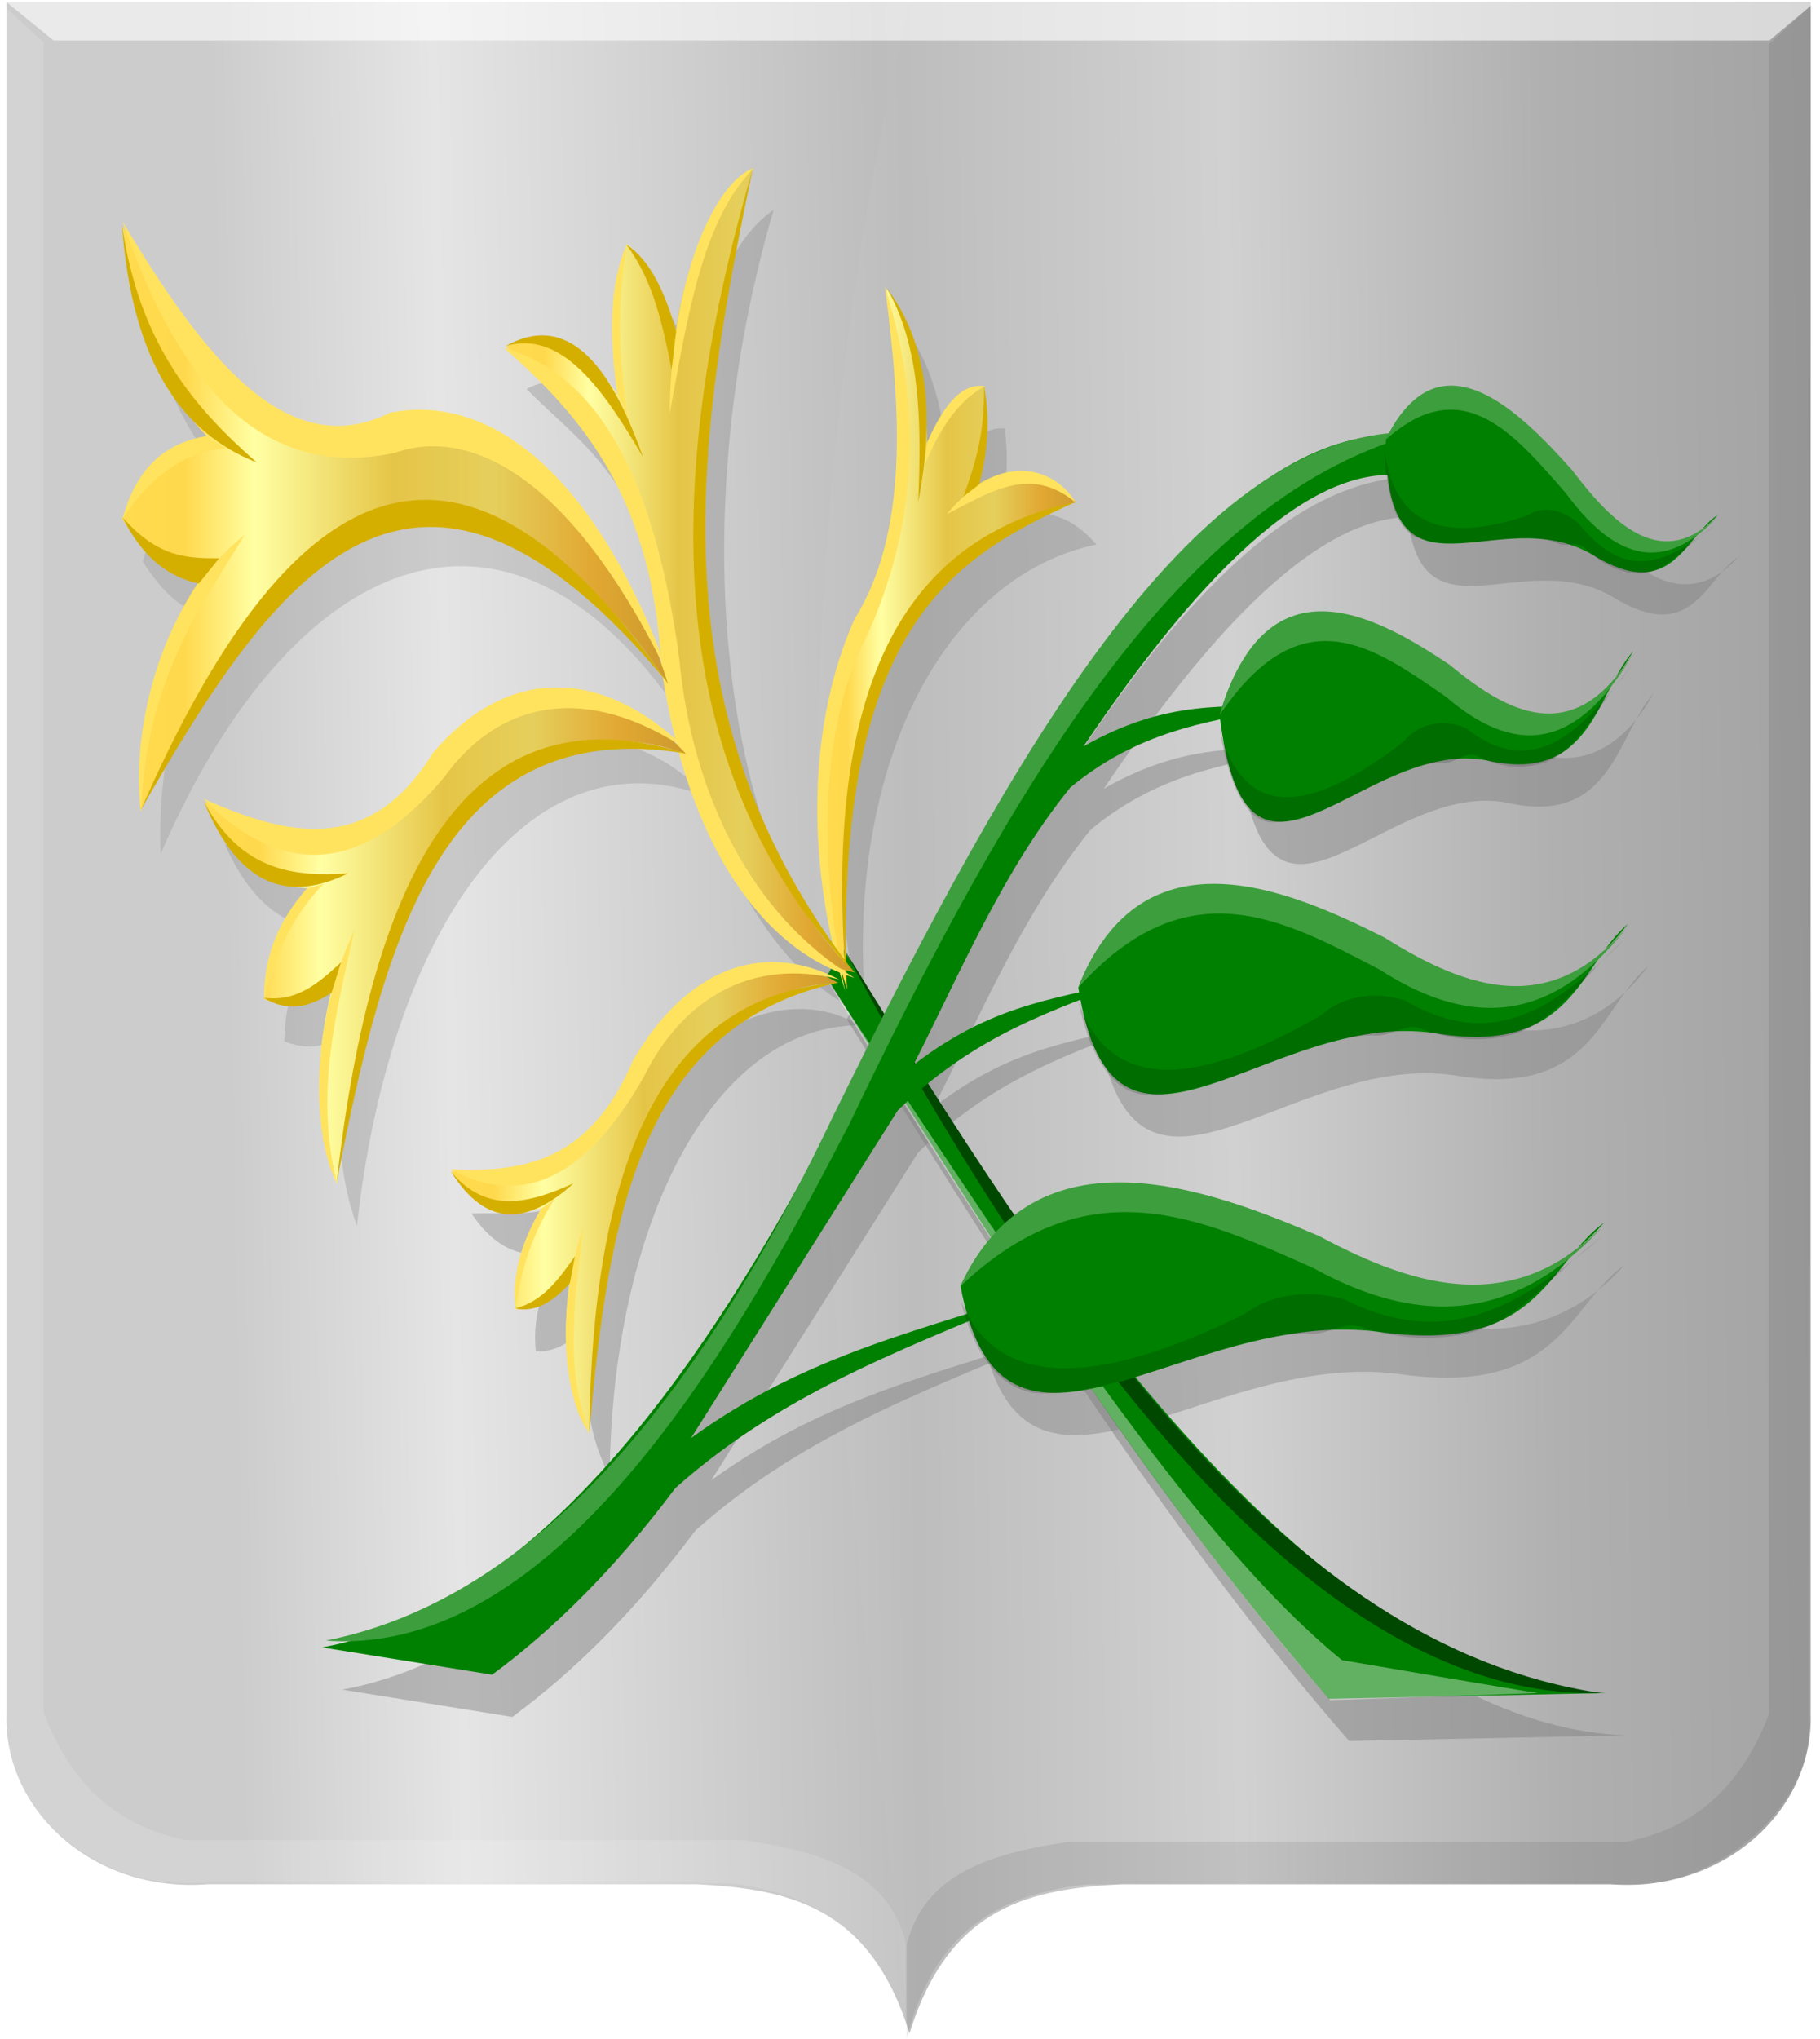 <?xml version="1.0" encoding="UTF-8" standalone="no"?>
<!-- Created with Inkscape (http://www.inkscape.org/) -->

<svg
   xmlns:dc="http://purl.org/dc/elements/1.1/"
   xmlns:cc="http://creativecommons.org/ns#"
   xmlns:rdf="http://www.w3.org/1999/02/22-rdf-syntax-ns#"
   xmlns:svg="http://www.w3.org/2000/svg"
   xmlns="http://www.w3.org/2000/svg"
   xmlns:xlink="http://www.w3.org/1999/xlink"
   xmlns:sodipodi="http://sodipodi.sourceforge.net/DTD/sodipodi-0.dtd"
   xmlns:inkscape="http://www.inkscape.org/namespaces/inkscape"
   width="610.562"
   height="683.844"
   id="svg84572"
   version="1.1"
   inkscape:version="0.48.4 r9939"
   sodipodi:docname="Nieuw document 23">
  <defs
     id="defs84574">
    <linearGradient
       inkscape:collect="always"
       xlink:href="#linearGradient8746-8-4-5-7-8"
       id="linearGradient83912-2"
       x1="1194.909"
       y1="422.595"
       x2="1231.971"
       y2="422.595"
       gradientUnits="userSpaceOnUse"
       gradientTransform="matrix(-3.598,0,0,4.021,4562.643,-1226.434)" />
    <linearGradient
       id="linearGradient8746-8-4-5-7-8">
      <stop
         id="stop8748-1-1-9-0-2"
         offset="0"
         style="stop-color:#cc992d;stop-opacity:1;" />
      <stop
         id="stop8750-0-0-1-7-0"
         offset="0.143"
         style="stop-color:#e1a832;stop-opacity:1;" />
      <stop
         style="stop-color:#e5cf5c;stop-opacity:1;"
         offset="0.321"
         id="stop8752-9-3-8-4-5" />
      <stop
         id="stop8754-2-7-1-1-5"
         offset="0.5"
         style="stop-color:#e5c547;stop-opacity:1;" />
      <stop
         style="stop-color:#ffffa3;stop-opacity:1;"
         offset="0.75"
         id="stop8756-4-3-7-2-2" />
      <stop
         id="stop8758-9-9-8-1-7"
         offset="0.875"
         style="stop-color:#ffd94d;stop-opacity:1;" />
      <stop
         style="stop-color:#ffdb4e;stop-opacity:1;"
         offset="1"
         id="stop8760-1-5-6-8-6" />
    </linearGradient>
    <linearGradient
       inkscape:collect="always"
       xlink:href="#linearGradient83898-8"
       id="linearGradient83904-7"
       x1="1194.909"
       y1="422.595"
       x2="1231.971"
       y2="422.595"
       gradientUnits="userSpaceOnUse"
       gradientTransform="matrix(-3.598,0,0,4.021,4562.643,-1226.434)" />
    <linearGradient
       inkscape:collect="always"
       id="linearGradient83898-8">
      <stop
         style="stop-color:#000000;stop-opacity:1;"
         offset="0"
         id="stop83900-7" />
      <stop
         style="stop-color:#000000;stop-opacity:0;"
         offset="1"
         id="stop83902-8" />
    </linearGradient>
    <linearGradient
       inkscape:collect="always"
       xlink:href="#linearGradient8746-8-4-5-7-8"
       id="linearGradient83880-1"
       x1="1171.897"
       y1="400.869"
       x2="1217.79"
       y2="400.869"
       gradientUnits="userSpaceOnUse"
       gradientTransform="matrix(-3.598,0,0,4.021,4428.837,-1226.434)" />
    <linearGradient
       id="linearGradient84387">
      <stop
         id="stop84389"
         offset="0"
         style="stop-color:#cc992d;stop-opacity:1;" />
      <stop
         id="stop84391"
         offset="0.143"
         style="stop-color:#e1a832;stop-opacity:1;" />
      <stop
         style="stop-color:#e5cf5c;stop-opacity:1;"
         offset="0.321"
         id="stop84393" />
      <stop
         id="stop84395"
         offset="0.5"
         style="stop-color:#e5c547;stop-opacity:1;" />
      <stop
         style="stop-color:#ffffa3;stop-opacity:1;"
         offset="0.75"
         id="stop84397" />
      <stop
         id="stop84399"
         offset="0.875"
         style="stop-color:#ffd94d;stop-opacity:1;" />
      <stop
         style="stop-color:#ffdb4e;stop-opacity:1;"
         offset="1"
         id="stop84401" />
    </linearGradient>
    <linearGradient
       inkscape:collect="always"
       xlink:href="#linearGradient8746-8-4-5-7-8"
       id="linearGradient83872-6"
       x1="1164.235"
       y1="365.773"
       x2="1216.102"
       y2="365.773"
       gradientUnits="userSpaceOnUse"
       gradientTransform="matrix(-3.598,0,0,4.021,4395.202,-1226.434)" />
    <linearGradient
       id="linearGradient84404">
      <stop
         id="stop84406"
         offset="0"
         style="stop-color:#cc992d;stop-opacity:1;" />
      <stop
         id="stop84408"
         offset="0.143"
         style="stop-color:#e1a832;stop-opacity:1;" />
      <stop
         style="stop-color:#e5cf5c;stop-opacity:1;"
         offset="0.321"
         id="stop84410" />
      <stop
         id="stop84412"
         offset="0.5"
         style="stop-color:#e5c547;stop-opacity:1;" />
      <stop
         style="stop-color:#ffffa3;stop-opacity:1;"
         offset="0.75"
         id="stop84414" />
      <stop
         id="stop84416"
         offset="0.875"
         style="stop-color:#ffd94d;stop-opacity:1;" />
      <stop
         style="stop-color:#ffdb4e;stop-opacity:1;"
         offset="1"
         id="stop84418" />
    </linearGradient>
    <linearGradient
       inkscape:collect="always"
       xlink:href="#linearGradient8746-8-4-5-7-8"
       id="linearGradient83888-0"
       x1="1200.02"
       y1="370.02"
       x2="1233.518"
       y2="370.02"
       gradientUnits="userSpaceOnUse"
       gradientTransform="matrix(-3.598,0,0,4.021,4586.595,-1226.434)" />
    <linearGradient
       id="linearGradient84421">
      <stop
         id="stop84423"
         offset="0"
         style="stop-color:#cc992d;stop-opacity:1;" />
      <stop
         id="stop84425"
         offset="0.143"
         style="stop-color:#e1a832;stop-opacity:1;" />
      <stop
         style="stop-color:#e5cf5c;stop-opacity:1;"
         offset="0.321"
         id="stop84427" />
      <stop
         id="stop84429"
         offset="0.5"
         style="stop-color:#e5c547;stop-opacity:1;" />
      <stop
         style="stop-color:#ffffa3;stop-opacity:1;"
         offset="0.75"
         id="stop84431" />
      <stop
         id="stop84433"
         offset="0.875"
         style="stop-color:#ffd94d;stop-opacity:1;" />
      <stop
         style="stop-color:#ffdb4e;stop-opacity:1;"
         offset="1"
         id="stop84435" />
    </linearGradient>
    <linearGradient
       inkscape:collect="always"
       xlink:href="#linearGradient8746-8-4-5-7-8"
       id="linearGradient83896-9"
       x1="1229.399"
       y1="375.763"
       x2="1254.166"
       y2="375.763"
       gradientUnits="userSpaceOnUse"
       gradientTransform="matrix(-3.598,0,0,4.021,4766.569,-1226.434)" />
    <linearGradient
       id="linearGradient84438">
      <stop
         id="stop84440"
         offset="0"
         style="stop-color:#cc992d;stop-opacity:1;" />
      <stop
         id="stop84442"
         offset="0.143"
         style="stop-color:#e1a832;stop-opacity:1;" />
      <stop
         style="stop-color:#e5cf5c;stop-opacity:1;"
         offset="0.321"
         id="stop84444" />
      <stop
         id="stop84446"
         offset="0.5"
         style="stop-color:#e5c547;stop-opacity:1;" />
      <stop
         style="stop-color:#ffffa3;stop-opacity:1;"
         offset="0.75"
         id="stop84448" />
      <stop
         id="stop84450"
         offset="0.875"
         style="stop-color:#ffd94d;stop-opacity:1;" />
      <stop
         style="stop-color:#ffdb4e;stop-opacity:1;"
         offset="1"
         id="stop84452" />
    </linearGradient>
    <filter
       color-interpolation-filters="sRGB"
       inkscape:collect="always"
       id="filter6227-5">
      <feGaussianBlur
         inkscape:collect="always"
         stdDeviation="0.691"
         id="feGaussianBlur6229-8" />
    </filter>
    <filter
       color-interpolation-filters="sRGB"
       inkscape:collect="always"
       id="filter6231-9">
      <feGaussianBlur
         inkscape:collect="always"
         stdDeviation="0.691"
         id="feGaussianBlur6233-0" />
    </filter>
    <filter
       color-interpolation-filters="sRGB"
       inkscape:collect="always"
       id="filter6235-0">
      <feGaussianBlur
         inkscape:collect="always"
         stdDeviation="0.691"
         id="feGaussianBlur6237-0" />
    </filter>
    <filter
       color-interpolation-filters="sRGB"
       inkscape:collect="always"
       id="filter6239-7">
      <feGaussianBlur
         inkscape:collect="always"
         stdDeviation="0.691"
         id="feGaussianBlur6241-2" />
    </filter>
    <filter
       color-interpolation-filters="sRGB"
       inkscape:collect="always"
       id="filter6243-5">
      <feGaussianBlur
         inkscape:collect="always"
         stdDeviation="0.691"
         id="feGaussianBlur6245-5" />
    </filter>
    <filter
       color-interpolation-filters="sRGB"
       inkscape:collect="always"
       id="filter6247-2">
      <feGaussianBlur
         inkscape:collect="always"
         stdDeviation="0.691"
         id="feGaussianBlur6249-1" />
    </filter>
    <filter
       color-interpolation-filters="sRGB"
       inkscape:collect="always"
       id="filter6251-4"
       x="-0.054"
       width="1.107"
       y="-0.108"
       height="1.216">
      <feGaussianBlur
         inkscape:collect="always"
         stdDeviation="0.691"
         id="feGaussianBlur6253-8" />
    </filter>
    <filter
       color-interpolation-filters="sRGB"
       inkscape:collect="always"
       id="filter6255-6">
      <feGaussianBlur
         inkscape:collect="always"
         stdDeviation="0.691"
         id="feGaussianBlur6257-4" />
    </filter>
    <filter
       color-interpolation-filters="sRGB"
       inkscape:collect="always"
       id="filter6259-6">
      <feGaussianBlur
         inkscape:collect="always"
         stdDeviation="0.691"
         id="feGaussianBlur6261-8" />
    </filter>
    <filter
       color-interpolation-filters="sRGB"
       inkscape:collect="always"
       id="filter6263-9">
      <feGaussianBlur
         inkscape:collect="always"
         stdDeviation="0.691"
         id="feGaussianBlur6265-8" />
    </filter>
    <filter
       color-interpolation-filters="sRGB"
       inkscape:collect="always"
       id="filter6267-3">
      <feGaussianBlur
         inkscape:collect="always"
         stdDeviation="0.691"
         id="feGaussianBlur6269-5" />
    </filter>
    <linearGradient
       inkscape:collect="always"
       xlink:href="#linearGradient4070-8-2-8-8-7"
       id="linearGradient15624"
       x1="293.908"
       y1="700.337"
       x2="897.646"
       y2="706.546"
       gradientUnits="userSpaceOnUse"
       gradientTransform="matrix(-1,0,0,1,882.738,-288.775)" />
    <linearGradient
       id="linearGradient4070-8-2-8-8-7">
      <stop
         id="stop4072-1-2-6-4-1"
         offset="0"
         style="stop-color:#a3a3a3;stop-opacity:1;" />
      <stop
         id="stop4074-8-0-7-0-4"
         offset="0.143"
         style="stop-color:#b0b0b0;stop-opacity:1;" />
      <stop
         style="stop-color:#d1d1d1;stop-opacity:1;"
         offset="0.321"
         id="stop4076-6-1-0-3-7" />
      <stop
         id="stop4078-0-2-8-7-6"
         offset="0.5"
         style="stop-color:#bdbdbd;stop-opacity:1;" />
      <stop
         style="stop-color:#e5e5e5;stop-opacity:1;"
         offset="0.75"
         id="stop4080-2-7-1-8-8" />
      <stop
         id="stop4082-4-7-8-3-2"
         offset="0.875"
         style="stop-color:#cccccc;stop-opacity:1;" />
      <stop
         style="stop-color:#cccccc;stop-opacity:1;"
         offset="1"
         id="stop4084-9-0-3-1-3" />
    </linearGradient>
    <linearGradient
       y2="700.337"
       x2="326.245"
       y1="689.611"
       x1="-271.045"
       gradientTransform="matrix(-1,0,0,1,203.042,-285.918)"
       gradientUnits="userSpaceOnUse"
       id="linearGradient15674"
       xlink:href="#linearGradient4070-8-2-8-8-7"
       inkscape:collect="always" />
    <linearGradient
       id="linearGradient84486">
      <stop
         id="stop84488"
         offset="0"
         style="stop-color:#a3a3a3;stop-opacity:1;" />
      <stop
         id="stop84490"
         offset="0.143"
         style="stop-color:#b0b0b0;stop-opacity:1;" />
      <stop
         style="stop-color:#d1d1d1;stop-opacity:1;"
         offset="0.321"
         id="stop84492" />
      <stop
         id="stop84494"
         offset="0.5"
         style="stop-color:#bdbdbd;stop-opacity:1;" />
      <stop
         style="stop-color:#e5e5e5;stop-opacity:1;"
         offset="0.75"
         id="stop84496" />
      <stop
         id="stop84498"
         offset="0.875"
         style="stop-color:#cccccc;stop-opacity:1;" />
      <stop
         style="stop-color:#cccccc;stop-opacity:1;"
         offset="1"
         id="stop84500" />
    </linearGradient>
    <linearGradient
       y2="700.337"
       x2="326.245"
       y1="689.611"
       x1="-271.045"
       gradientTransform="matrix(-1,0,0,1,308.757,-288.775)"
       gradientUnits="userSpaceOnUse"
       id="linearGradient84570"
       xlink:href="#linearGradient4070-8-2-8-8-7"
       inkscape:collect="always" />
  </defs>
  <sodipodi:namedview
     id="base"
     pagecolor="#ffffff"
     bordercolor="#666666"
     borderopacity="1.0"
     inkscape:pageopacity="0.0"
     inkscape:pageshadow="2"
     inkscape:zoom="0.35"
     inkscape:cx="394.125"
     inkscape:cy="221.73157"
     inkscape:document-units="px"
     inkscape:current-layer="layer1"
     showgrid="false"
     fit-margin-top="0"
     fit-margin-left="0"
     fit-margin-right="0"
     fit-margin-bottom="0"
     inkscape:window-width="1600"
     inkscape:window-height="837"
     inkscape:window-x="-8"
     inkscape:window-y="-8"
     inkscape:window-maximized="1" />
  <g
     inkscape:label="Laag 1"
     inkscape:groupmode="layer"
     id="layer1"
     transform="translate(19.125,-70.25)">
    <path
       style="fill:url(#linearGradient84570);fill-opacity:1;stroke:#000000;stroke-width:1px;stroke-linecap:butt;stroke-linejoin:miter;stroke-opacity:0"
       d="m 285.994,70.908 -302.959,0 0,574.107 c -0.998,32.693 29.569,60.15 67.452,57.172 l 85.258,0 79.071,0 c 29.441,1.671 57.708,6.425 71.177,50.026 l 0,-681.306 z"
       id="path2830"
       sodipodi:nodetypes="cccccccc"
       inkscape:connector-curvature="0" />
    <path
       style="fill:url(#linearGradient15624);fill-opacity:1;stroke:#000000;stroke-width:1px;stroke-linecap:butt;stroke-linejoin:miter;stroke-opacity:0"
       d="m 285.994,70.908 302.313,0 0,574.107 c 0.996,32.693 -29.506,60.15 -67.309,57.172 l -85.077,0 -78.902,0 c -29.378,1.671 -57.585,6.425 -71.025,50.026 -24.551,-223.136 -56.129,-445.137 0,-681.306 z"
       id="path2830-1"
       sodipodi:nodetypes="cccccccc"
       inkscape:connector-curvature="0" />
    <path
       style="fill:#ffffff;fill-opacity:0.581;stroke:#000000;stroke-width:1px;stroke-linecap:butt;stroke-linejoin:miter;stroke-opacity:0"
       d="m -17.236,70.743 16.075,13.081 575.619,0 15.601,-13.081 -607.296,0 z"
       id="path4075"
       inkscape:connector-curvature="0" />
    <path
       style="fill:#000000;fill-opacity:0.08;stroke:#000000;stroke-width:1px;stroke-linecap:butt;stroke-linejoin:miter;stroke-opacity:0"
       d="m 588.44,71.977 -14.155,13.081 0,560.112 c -8.507,22.235 -23.109,37.991 -48.003,42.811 l -187.087,0 c -25.425,3.778 -48.177,10.355 -54.157,34.487 l 0,31.514 c 9.491,-37.75 32.898,-48.61 60.311,-51.73 l 182.779,0 c 28.145,0.691 62.232,-25.715 59.696,-57.081 L 588.44,71.977 z"
       id="path4051-6"
       sodipodi:nodetypes="ccccccccccc"
       inkscape:connector-curvature="0" />
    <path
       style="fill:#ffffff;fill-opacity:0.132;stroke:#000000;stroke-width:1px;stroke-linecap:butt;stroke-linejoin:miter;stroke-opacity:0"
       d="m -18.632,71.441 14.155,13.081 0,560.112 c 8.507,22.235 23.109,37.991 48.003,42.811 l 187.087,0 c 25.425,3.778 48.177,10.355 54.157,34.487 l 0,31.514 c -9.491,-37.75 -32.898,-48.61 -60.311,-51.73 l -182.779,0 c -28.145,0.691 -62.232,-25.714 -59.696,-57.082 l -0.615,-573.193 z"
       id="path4051"
       sodipodi:nodetypes="ccccccccccc"
       inkscape:connector-curvature="0" />
    <path
       inkscape:connector-curvature="0"
       style="fill:#808080;fill-opacity:0.491;stroke:#000000;stroke-width:1px;stroke-linecap:butt;stroke-linejoin:miter;stroke-opacity:0;filter:url(#filter6267-3)"
       d="m 83.792,279.378 c 27.985,42.576 51.379,61.584 71.175,62.122 l -25.858,0.478 C 111.201,323.618 96.86,302.595 82.256,281.767 l 1.536,-2.389 z"
       id="path3664-5"
       sodipodi:nodetypes="ccccc"
       transform="matrix(3.598,0,0,4.021,-31.044,-720.943)" />
    <path
       inkscape:connector-curvature="0"
       style="fill:#808080;fill-opacity:0.467;stroke:#000000;stroke-width:1px;stroke-linecap:butt;stroke-linejoin:miter;stroke-opacity:0;filter:url(#filter6263-9)"
       d="m 35.223,337.692 c 22.399,-3.641 38.651,-28.721 46.851,-42.509 26.027,-48.578 42.555,-60.217 55.636,-58.45 l 4.148,3.036 -4.636,0.38 c -8.912,-1.91 -19.48,7.128 -30.99,22.393 7.899,-4.025 13.47,-3.222 19.521,-3.416 -6.914,1.234 -13.828,1.731 -20.741,6.832 -6.313,6.975 -10.15,15.233 -14.641,23.152 7.891,-5.443 14.05,-5.5 20.741,-7.211 -7.402,2.579 -14.804,4.545 -22.205,11.007 l -19.277,27.327 c 11.062,-7.196 22.124,-9.073 33.186,-12.525 -11.841,4.662 -24.036,8.222 -34.65,16.7 -5.694,6.8 -11.387,11.795 -17.081,15.561 l -15.861,-2.277 z"
       id="path2828-1"
       sodipodi:nodetypes="cccccccccccccccc"
       transform="matrix(3.598,0,0,4.021,-31.044,-720.943)" />
    <path
       inkscape:connector-curvature="0"
       style="fill:#808080;fill-opacity:0.42;stroke:#000000;stroke-width:1px;stroke-linecap:butt;stroke-linejoin:miter;stroke-opacity:0;filter:url(#filter6259-6)"
       d="m 105.744,282.658 c 4.013,-9.329 13.231,-11.039 28.306,-4.175 9.176,6.207 17.562,5.374 22.938,-1.139 -4.522,3.447 -5.173,11.08 -18.057,9.109 -15.503,-2.023 -29.913,14.938 -33.186,-3.795 z"
       id="path2830-5-5"
       sodipodi:nodetypes="ccccc"
       transform="matrix(3.598,0,0,4.021,-31.044,-720.943)" />
    <path
       inkscape:connector-curvature="0"
       style="fill:#808080;fill-opacity:0.467;stroke:#000000;stroke-width:1px;stroke-linecap:butt;stroke-linejoin:miter;stroke-opacity:0;filter:url(#filter6255-6)"
       d="m 118.921,259.927 c 3.019,-9.329 9.955,-11.039 21.297,-4.175 6.904,6.207 13.213,5.374 17.258,-1.139 -3.402,3.447 -3.892,11.08 -13.586,9.109 -11.664,-2.023 -22.506,14.938 -24.969,-3.795 z"
       id="path2830-1-9-58"
       sodipodi:nodetypes="ccccc"
       transform="matrix(3.598,0,0,4.021,-31.044,-720.943)" />
    <path
       inkscape:connector-curvature="0"
       style="fill:#808080;fill-opacity:0.434;stroke:#000000;stroke-width:1px;stroke-linecap:butt;stroke-linejoin:miter;stroke-opacity:0;filter:url(#filter6251-4)"
       d="m 134.426,236.95 c 3.386,-6.338 9.038,-5.787 17.238,2.516 4.773,6.609 9.837,7.664 13.727,3.759 -3.054,1.728 -4.263,7.445 -11.692,3.334 -8.977,-4.68 -19.352,5.406 -19.274,-9.609 z"
       id="path2830-9-4"
       sodipodi:nodetypes="ccccc"
       transform="matrix(3.598,0,0,4.021,-31.044,-720.943)" />
    <path
       inkscape:connector-curvature="0"
       style="fill:#808080;fill-opacity:0.429;stroke:#000000;stroke-width:1px;stroke-linecap:butt;stroke-linejoin:miter;stroke-opacity:0;filter:url(#filter6247-2)"
       d="m 94.763,307.559 c 4.701,-9.329 15.5,-11.039 33.158,-4.175 10.749,6.207 20.573,5.374 26.87,-1.139 -5.297,3.447 -6.06,11.08 -21.153,9.109 -18.161,-2.023 -35.041,14.938 -38.875,-3.795 z"
       id="path2830-2-0"
       sodipodi:nodetypes="ccccc"
       transform="matrix(3.598,0,0,4.021,-31.044,-720.943)" />
    <path
       inkscape:connector-curvature="0"
       style="fill:#808080;fill-opacity:0.33;stroke:#000000;stroke-width:1px;stroke-linecap:butt;stroke-linejoin:miter;stroke-opacity:0;filter:url(#filter6243-5)"
       d="m 84.193,282.794 c -3.124,-7.923 -3.466,-21.791 0.445,-29.156 6.533,-12.305 4.179,-20.408 3.216,-29.293 2.597,3.263 3.788,7.618 3.782,12.904 1.52,-2.104 2.63,-5.008 5.368,-4.744 0.52,4.159 -0.221,5.919 -0.61,8.16 3.564,-1.893 6.562,-1.14 9.151,1.518 -13.917,2.543 -24.027,18.402 -21.351,40.611 z"
       id="path3731-1-5"
       sodipodi:nodetypes="cscccccc"
       transform="matrix(3.598,0,0,4.021,-31.044,-720.943)" />
    <path
       inkscape:connector-curvature="0"
       style="fill:#808080;fill-opacity:0.33;stroke:#000000;stroke-width:1px;stroke-linecap:butt;stroke-linejoin:miter;stroke-opacity:0;filter:url(#filter6239-7)"
       d="m 84.897,281.393 c -6.933,-1.132 -15.489,-11.528 -17.175,-23.765 -2.818,-20.446 -9.322,-22.983 -15.322,-28.422 3.77,-1.685 7.214,-0.2 10.38,3.986 -0.2,-4.159 -1.167,-8.274 0.903,-12.561 2.858,2.432 3.395,5.04 4.468,7.448 1.353,-7.347 3.898,-11.672 7.3,-13.822 -8.193,24.855 -5.741,53.981 9.446,67.135 z"
       id="path3731-1-1-4"
       sodipodi:nodetypes="cscccccc"
       transform="matrix(3.598,0,0,4.021,-31.044,-720.943)" />
    <path
       inkscape:connector-curvature="0"
       style="fill:#808080;fill-opacity:0.25;stroke:#000000;stroke-width:1px;stroke-linecap:butt;stroke-linejoin:miter;stroke-opacity:0;filter:url(#filter6235-0)"
       d="m 67.482,257.33 c -4.224,-12.326 -15.396,-23.771 -24.345,-21.763 -14.951,3.354 -19.891,-7.591 -26.5,-16.394 0.774,7.665 3.483,13.402 7.842,17.495 -2.854,1.37 -6.064,1.307 -7.865,6.924 3.043,4.258 5.039,4.159 7.171,5.131 -4.187,5.573 -5.775,12.081 -5.494,19.261 12.352,-25.525 32.868,-33.189 49.19,-10.655 z"
       id="path3731-1-2-72"
       sodipodi:nodetypes="cscccccc"
       transform="matrix(3.598,0,0,4.021,-31.044,-720.943)" />
    <path
       inkscape:connector-curvature="0"
       style="fill:#808080;fill-opacity:0.283;stroke:#000000;stroke-width:1px;stroke-linecap:butt;stroke-linejoin:miter;stroke-opacity:0;filter:url(#filter6231-9)"
       d="m 69.169,263.179 c -5.819,-5.831 -16.381,-7.014 -22.292,-0.44 -9.875,10.984 -15.888,6.5 -22.6,4.432 2.3,4.708 5.537,6.988 9.573,7.199 -1.719,2.588 -4.017,4.419 -4.017,9.251 3.137,1.09 4.535,-0.141 6.275,-0.732 -1.708,6.195 -1.353,11.503 0.485,16.172 2.966,-24.392 15.818,-41.525 32.576,-35.884 z"
       id="path3731-1-2-7-1"
       sodipodi:nodetypes="cscccccc"
       transform="matrix(3.598,0,0,4.021,-31.044,-720.943)" />
    <path
       inkscape:connector-curvature="0"
       style="fill:#808080;fill-opacity:0.392;stroke:#000000;stroke-width:1px;stroke-linecap:butt;stroke-linejoin:miter;stroke-opacity:0;filter:url(#filter6227-5)"
       d="m 83.35,282.278 c -5.247,-3.009 -13.923,-1.001 -18.126,5.872 -7.022,11.484 -12.305,9.599 -17.937,9.83 2.29,3.099 5.122,4.007 8.416,3.048 -1.161,2.536 -2.861,4.633 -2.425,8.472 2.643,-0.01 3.667,-1.378 5.025,-2.333 -0.827,5.399 -0.061,9.518 1.852,12.714 0.208,-20.209 9.09,-37.409 23.195,-37.604 z"
       id="path3731-1-2-5-4"
       sodipodi:nodetypes="cscccccc"
       transform="matrix(3.598,0,0,4.021,-31.044,-720.943)" />
    <path
       inkscape:connector-curvature="0"
       style="fill:#008000;fill-opacity:1;stroke:#000000;stroke-width:3.803px;stroke-linecap:butt;stroke-linejoin:miter;stroke-opacity:0"
       d="m 263.646,388.27 c 100.68,171.195 184.842,247.627 256.058,249.79 l -93.028,1.921 C 362.25,566.156 310.658,481.622 258.12,397.878 l 5.526,-9.607 z"
       id="path3664-8-9"
       sodipodi:nodetypes="ccccc" />
    <path
       inkscape:connector-curvature="0"
       style="fill:#ffffff;fill-opacity:0.385;stroke:#000000;stroke-width:3.803px;stroke-linecap:butt;stroke-linejoin:miter;stroke-opacity:0"
       d="m 257.659,397.878 c 74.453,121.054 128.767,197.042 169.477,242.585 0,0 70.922,-2.402 69.771,-2.402 -1.151,0 -65.857,-11.048 -65.857,-11.048 C 377.143,583.093 316.825,485.676 257.659,397.878 z"
       id="path3666-4-9"
       sodipodi:nodetypes="ccscc" />
    <path
       inkscape:connector-curvature="0"
       style="fill:#004700;fill-opacity:1;stroke:#000000;stroke-width:3.803px;stroke-linecap:butt;stroke-linejoin:miter;stroke-opacity:0"
       d="M 263.876,388.27 C 325.802,504.135 416.639,640.874 517.861,638.06 409.749,621.959 336.583,505.772 263.876,388.27 z"
       id="path3668-0-0"
       sodipodi:nodetypes="ccc" />
    <path
       inkscape:connector-curvature="0"
       style="fill:#008000;fill-opacity:1;stroke:#000000;stroke-width:3.803px;stroke-linecap:butt;stroke-linejoin:miter;stroke-opacity:0"
       d="M 88.915,622.746 C 169.497,608.105 227.966,507.262 257.467,451.82 351.102,256.492 410.563,209.692 457.621,216.797 l 14.924,12.209 -16.679,1.526 c -32.061,-7.682 -70.081,28.66 -111.49,90.041 28.416,-16.183 48.459,-12.957 70.23,-13.735 -24.873,4.96 -49.746,6.962 -74.619,27.47 -22.711,28.045 -36.514,61.251 -52.672,93.094 28.388,-21.886 50.547,-22.114 74.619,-28.996 -26.629,10.371 -53.257,18.275 -79.886,44.258 l -69.352,109.881 c 39.797,-28.933 79.594,-36.484 119.391,-50.362 -42.599,18.745 -86.472,33.061 -124.658,67.149 -20.484,27.342 -40.967,47.428 -61.451,62.571 l -57.062,-9.157 z"
       id="path2828-7-3"
       sodipodi:nodetypes="cccccccccccccccc" />
    <path
       inkscape:connector-curvature="0"
       style="fill:#008000;stroke:#000000;stroke-width:3.803px;stroke-linecap:butt;stroke-linejoin:miter;stroke-opacity:0"
       d="m 342.62,401.458 c 14.438,-37.511 47.601,-44.386 101.833,-16.787 33.013,24.959 63.182,21.608 82.52,-4.578 -16.268,13.861 -18.612,44.551 -64.962,36.627 -55.774,-8.134 -107.615,60.064 -119.39,-15.261 z"
       id="path2830-5-6-0"
       sodipodi:nodetypes="ccccc" />
    <path
       inkscape:connector-curvature="0"
       style="fill:#3d9e3d;fill-opacity:1;stroke:#000000;stroke-width:3.803px;stroke-linecap:butt;stroke-linejoin:miter;stroke-opacity:0"
       d="m 342.62,401.458 c 36.725,-40.776 68.789,-22.797 100.955,-6.104 36.256,23.442 62.315,12.79 83.397,-14.498 -25.378,30.436 -53.061,21.779 -81.642,3.815 -31.014,-15.512 -81.307,-37.999 -102.711,16.787 z"
       id="path2832-3-3"
       sodipodi:nodetypes="ccccc" />
    <path
       inkscape:connector-curvature="0"
       style="fill:#000000;fill-opacity:0.149;stroke:#000000;stroke-width:3.803px;stroke-linecap:butt;stroke-linejoin:miter;stroke-opacity:0"
       d="m 342.62,406.037 c 9.72,28.897 36.807,30.622 81.642,4.578 8.312,-7.364 19.697,-7.608 28.009,-4.8 30.706,17.938 51.669,1.211 74.262,-21.144 -16.388,14.601 -24.088,28.496 -38.087,32.419 -10.306,2.888 -20.937,2.026 -30.801,-1.848 -5.591,-2.196 -10.289,3.061 -16.266,2.241 -21.989,0.008 -50.367,19.743 -74.974,19.966 -10.845,0.099 -19.372,-10.468 -23.786,-31.412 z"
       id="path3606-6-5"
       sodipodi:nodetypes="ccccsscsc" />
    <path
       inkscape:connector-curvature="0"
       style="fill:#3d9e3d;fill-opacity:1;stroke:#000000;stroke-width:3.803px;stroke-linecap:butt;stroke-linejoin:miter;stroke-opacity:0"
       d="M 90.232,620.457 C 150.298,608.514 207.49,555.764 260.539,444.19 320.907,321.785 382.713,211.486 458.06,215.271 377.526,235.403 319.743,334.637 265.806,447.242 232.291,511.968 170.562,626.486 90.232,620.457 z"
       id="path3608-1-0"
       sodipodi:nodetypes="ccccc" />
    <path
       inkscape:connector-curvature="0"
       style="fill:#008000;stroke:#000000;stroke-width:3.803px;stroke-linecap:butt;stroke-linejoin:miter;stroke-opacity:0"
       d="m 390.025,310.057 c 10.863,-37.511 35.814,-44.386 76.617,-16.787 24.838,24.959 47.537,21.608 62.086,-4.578 -12.24,13.861 -14.004,44.551 -48.877,36.627 -41.963,-8.134 -80.967,60.064 -89.827,-15.261 z"
       id="path2830-1-9-5-7"
       sodipodi:nodetypes="ccccc" />
    <path
       inkscape:connector-curvature="0"
       style="fill:#3d9e3d;fill-opacity:1;stroke:#000000;stroke-width:3.803px;stroke-linecap:butt;stroke-linejoin:miter;stroke-opacity:0"
       d="m 390.025,310.057 c 27.632,-40.776 51.756,-22.797 75.957,-6.104 27.279,23.442 46.885,12.79 62.747,-14.498 -19.094,30.436 -39.922,21.779 -61.426,3.815 -23.335,-15.512 -61.174,-37.999 -77.278,16.787 z"
       id="path2832-7-4-6"
       sodipodi:nodetypes="ccccc" />
    <path
       inkscape:connector-curvature="0"
       style="fill:#000000;fill-opacity:0.149;stroke:#000000;stroke-width:3.803px;stroke-linecap:butt;stroke-linejoin:miter;stroke-opacity:0"
       d="m 390.025,314.636 c 7.314,28.896 27.693,30.622 61.426,4.578 6.254,-7.364 14.82,-7.608 21.074,-4.8 23.103,17.938 38.874,1.211 55.874,-21.144 -12.33,14.601 -18.124,28.496 -28.656,32.419 -7.754,2.888 -15.752,2.026 -23.174,-1.848 -4.206,-2.196 -7.741,3.061 -12.238,2.241 -16.544,0.008 -37.895,19.743 -56.409,19.966 -8.159,0.099 -14.575,-10.468 -17.897,-31.412 z"
       id="path3606-4-2-7"
       sodipodi:nodetypes="ccccsscsc" />
    <path
       inkscape:connector-curvature="0"
       style="fill:#008000;stroke:#000000;stroke-width:3.803px;stroke-linecap:butt;stroke-linejoin:miter;stroke-opacity:0"
       d="m 445.804,217.667 c 12.183,-25.485 32.515,-23.269 62.017,10.118 17.172,26.576 35.389,30.816 49.384,15.115 -10.986,6.95 -15.337,29.938 -42.063,13.406 -32.295,-18.82 -69.621,21.739 -69.338,-38.638 z"
       id="path2830-9-0-8"
       sodipodi:nodetypes="ccccc" />
    <path
       inkscape:connector-curvature="0"
       style="fill:#3d9e3d;fill-opacity:1;stroke:#000000;stroke-width:3.803px;stroke-linecap:butt;stroke-linejoin:miter;stroke-opacity:0"
       d="m 445.804,217.667 c 25.716,-22.958 42.998,-1.944 60.466,18.106 19.242,26.145 35.725,23.864 50.862,7.711 -17.988,17.595 -33.572,4.714 -48.79,-15.501 -16.898,-18.886 -44.557,-47.467 -62.538,-10.316 z"
       id="path2832-4-9-3"
       sodipodi:nodetypes="ccccc" />
    <path
       inkscape:connector-curvature="0"
       style="fill:#000000;fill-opacity:0.149;stroke:#000000;stroke-width:3.803px;stroke-linecap:butt;stroke-linejoin:miter;stroke-opacity:0"
       d="m 445.363,221.175 c 2.977,24.336 18.876,31.772 47.98,21.933 5.641,-3.767 12.416,-1.384 17.076,2.643 16.481,20.675 30.528,12.589 46.085,0.557 -11.128,7.49 -17.036,16.399 -25.717,16.246 -6.391,-0.113 -12.613,-3.172 -18.09,-8.367 -3.104,-2.944 -6.398,0.024 -9.863,-1.954 -13.042,-4.954 -31.777,3.762 -46.393,-1.62 -6.441,-2.372 -10.479,-12.393 -11.077,-29.439 z"
       id="path3606-8-7-6"
       sodipodi:nodetypes="ccccsscsc" />
    <path
       inkscape:connector-curvature="0"
       style="fill:#008000;stroke:#000000;stroke-width:3.803px;stroke-linecap:butt;stroke-linejoin:miter;stroke-opacity:0"
       d="m 303.116,501.586 c 16.913,-37.511 55.762,-44.386 119.29,-16.787 38.672,24.959 74.013,21.608 96.666,-4.578 -19.057,13.861 -21.803,44.551 -76.099,36.627 -65.335,-8.134 -126.063,60.064 -139.857,-15.261 z"
       id="path2830-2-3-4"
       sodipodi:nodetypes="ccccc" />
    <path
       inkscape:connector-curvature="0"
       style="fill:#3d9e3d;fill-opacity:1;stroke:#000000;stroke-width:3.803px;stroke-linecap:butt;stroke-linejoin:miter;stroke-opacity:0"
       d="m 303.116,501.586 c 43.021,-40.776 80.582,-22.797 118.262,-6.104 42.472,23.442 72.998,12.79 97.695,-14.498 -29.729,30.436 -62.157,21.779 -95.638,3.815 -36.331,-15.512 -95.245,-37.999 -120.318,16.787 z"
       id="path2832-45-7-4"
       sodipodi:nodetypes="ccccc" />
    <path
       inkscape:connector-curvature="0"
       style="fill:#000000;fill-opacity:0.149;stroke:#000000;stroke-width:3.803px;stroke-linecap:butt;stroke-linejoin:miter;stroke-opacity:0"
       d="m 303.116,506.164 c 11.387,28.897 43.117,30.622 95.638,4.578 9.737,-7.364 23.073,-7.608 32.811,-4.8 35.97,17.938 60.526,1.211 86.994,-21.144 -19.197,14.601 -28.218,28.496 -44.616,32.419 -12.073,2.888 -24.526,2.026 -36.082,-1.848 -6.549,-2.196 -12.052,3.061 -19.054,2.241 -25.758,0.008 -59.001,19.743 -87.827,19.966 -12.703,0.099 -22.692,-10.468 -27.864,-31.412 z"
       id="path3606-5-2-1"
       sodipodi:nodetypes="ccccsscsc" />
    <path
       inkscape:connector-curvature="0"
       style="fill:url(#linearGradient83896-9);fill-opacity:1;stroke:#000000;stroke-width:3.803px;stroke-linecap:butt;stroke-linejoin:miter;stroke-opacity:0"
       d="m 265.088,402.005 c -11.239,-31.858 -12.467,-87.622 1.599,-117.237 23.502,-49.478 15.033,-82.062 11.568,-117.786 9.341,13.119 13.628,30.631 13.607,51.888 5.47,-8.462 9.461,-20.138 19.313,-19.076 1.872,16.724 -0.796,23.799 -2.195,32.812 12.823,-7.614 23.606,-4.584 32.92,6.104 -50.067,10.227 -86.439,73.995 -76.814,163.295 z"
       id="path3731-1-6-9"
       sodipodi:nodetypes="cscccccc" />
    <path
       inkscape:connector-curvature="0"
       style="fill:#ffe35f;fill-opacity:1;stroke:#000000;stroke-width:3.803px;stroke-linecap:butt;stroke-linejoin:miter;stroke-opacity:0"
       d="m 277.734,166.329 c 5.504,42.041 7.941,82.428 -10.242,111.69 -14.845,33.284 -17.033,78.837 -3.104,124.64 -10.536,-51.351 -6.309,-93.344 7.139,-118.705 15.672,-34.61 20.286,-72.959 6.208,-117.625 z"
       id="path3755-0-5"
       sodipodi:nodetypes="ccccc" />
    <path
       inkscape:connector-curvature="0"
       style="fill:#d5af00;fill-opacity:1;stroke:#000000;stroke-width:3.803px;stroke-linecap:butt;stroke-linejoin:miter;stroke-opacity:0"
       d="m 341.671,238.631 c -54.356,11.579 -85.918,57.123 -76.662,163.489 -4.434,-120.348 34.809,-144.784 76.662,-163.489 z"
       id="path3757-1-5"
       sodipodi:nodetypes="ccc" />
    <path
       inkscape:connector-curvature="0"
       style="fill:#d5af00;fill-opacity:1;stroke:#000000;stroke-width:3.803px;stroke-linecap:butt;stroke-linejoin:miter;stroke-opacity:0"
       d="m 278.2,166.599 c 11.475,19.577 11.89,45.357 10.708,72.032 5.512,-28.286 3.615,-53.084 -10.708,-72.032 z"
       id="path3759-6-7"
       sodipodi:nodetypes="ccc" />
    <path
       inkscape:connector-curvature="0"
       style="fill:#ffe35f;fill-opacity:1;stroke:#000000;stroke-width:3.803px;stroke-linecap:butt;stroke-linejoin:miter;stroke-opacity:0"
       d="m 298.529,242.677 c 14.081,-7.153 28.019,-16.724 43.297,-3.777 -6.763,-11.483 -25.029,-18.359 -43.297,3.777 z"
       id="path3761-5-4"
       sodipodi:nodetypes="ccc" />
    <path
       inkscape:connector-curvature="0"
       style="fill:#d5af00;fill-opacity:1;stroke:#000000;stroke-width:3.803px;stroke-linecap:butt;stroke-linejoin:miter;stroke-opacity:0"
       d="m 310.944,199.512 c 0.412,16.615 -3.199,26.937 -6.828,37.23 l 5.276,-4.047 c 2.656,-10.442 3.843,-21.308 1.552,-33.183 z"
       id="path3763-7-7"
       sodipodi:nodetypes="cccc" />
    <path
       inkscape:connector-curvature="0"
       style="fill:#ffe35f;fill-opacity:1;stroke:#000000;stroke-width:3.803px;stroke-linecap:butt;stroke-linejoin:miter;stroke-opacity:0"
       d="m 311.254,199.782 c -7.524,4.12 -14.458,12.087 -20.329,26.978 l 1.086,-8.363 c 5.192,-11.669 11.168,-19.832 19.243,-18.615 z"
       id="path3765-54-3"
       sodipodi:nodetypes="cccc" />
    <path
       inkscape:connector-curvature="0"
       style="fill:url(#linearGradient83888-0);fill-opacity:1;stroke:#000000;stroke-width:3.803px;stroke-linecap:butt;stroke-linejoin:miter;stroke-opacity:0"
       d="m 267.62,396.374 c -24.941,-4.55 -55.722,-46.352 -61.79,-95.559 -10.138,-82.212 -33.535,-92.416 -55.124,-114.283 13.562,-6.774 25.952,-0.804 37.344,16.029 -0.721,-16.721 -4.199,-33.269 3.25,-50.507 10.281,9.779 12.214,20.264 16.073,29.95 4.869,-29.543 14.024,-46.933 26.263,-55.578 -29.473,99.94 -20.654,217.056 33.983,269.948 z"
       id="path3731-1-1-1-4"
       sodipodi:nodetypes="cscccccc" />
    <path
       inkscape:connector-curvature="0"
       style="fill:#ffe35f;fill-opacity:1;stroke:#000000;stroke-width:3.803px;stroke-linecap:butt;stroke-linejoin:miter;stroke-opacity:0"
       d="m 149.991,186.973 c 26.402,23.117 49.774,50.553 52.778,107.034 7.493,53.534 30.408,93.538 64.712,104.168 -34.911,-21.239 -54.492,-62.172 -58.71,-106.882 -7.628,-56.098 -24.982,-94.862 -58.781,-104.32 z"
       id="path3755-1-2-0"
       sodipodi:nodetypes="ccccc" />
    <path
       inkscape:connector-curvature="0"
       style="fill:#d5af00;fill-opacity:1;stroke:#000000;stroke-width:3.803px;stroke-linecap:butt;stroke-linejoin:miter;stroke-opacity:0"
       d="M 233.433,126.786 C 201.69,235.664 204.089,329.555 267.625,396.609 199.953,309.663 214.244,218.354 233.433,126.786 z"
       id="path3757-5-0-8"
       sodipodi:nodetypes="ccc" />
    <path
       inkscape:connector-curvature="0"
       style="fill:#d5af00;fill-opacity:1;stroke:#000000;stroke-width:3.803px;stroke-linecap:butt;stroke-linejoin:miter;stroke-opacity:0"
       d="m 150.461,186.331 c 18.518,-5.587 32.64,14.019 46.128,37.263 -11.329,-32.46 -25.959,-48.573 -46.128,-37.263 z"
       id="path3759-2-0-8"
       sodipodi:nodetypes="ccc" />
    <path
       inkscape:connector-curvature="0"
       style="fill:#ffe35f;fill-opacity:1;stroke:#000000;stroke-width:3.803px;stroke-linecap:butt;stroke-linejoin:miter;stroke-opacity:0"
       d="m 205.479,209.138 c 5.995,-31.488 10.592,-64.622 28.207,-82.424 -10.884,3.338 -27.329,31.419 -28.207,82.424 z"
       id="path3761-7-1-1"
       sodipodi:nodetypes="ccc" />
    <path
       inkscape:connector-curvature="0"
       style="fill:#d5af00;fill-opacity:1;stroke:#000000;stroke-width:3.803px;stroke-linecap:butt;stroke-linejoin:miter;stroke-opacity:0"
       d="m 190.987,152.257 c 9.203,12.372 12.22,27.151 15.209,41.942 l 1.513,-12.878 c -3.748,-13.122 -8.75,-23.886 -16.722,-29.064 z"
       id="path3763-6-4-5"
       sodipodi:nodetypes="cccc" />
    <path
       inkscape:connector-curvature="0"
       style="fill:#ffe35f;fill-opacity:1;stroke:#000000;stroke-width:3.803px;stroke-linecap:butt;stroke-linejoin:miter;stroke-opacity:0"
       d="m 191.348,151.9 c -3.043,17.06 -3.61,36.076 0.281,58.614 l -3.729,-8.601 c -2.635,-18.745 -2.843,-36.16 3.449,-50.014 z"
       id="path3765-1-6-2"
       sodipodi:nodetypes="cccc" />
    <path
       inkscape:connector-curvature="0"
       style="fill:url(#linearGradient83872-6);fill-opacity:1;stroke:#000000;stroke-width:3.803px;stroke-linecap:butt;stroke-linejoin:miter;stroke-opacity:0"
       d="m 204.967,299.616 c -15.196,-49.561 -55.389,-95.58 -87.583,-87.509 -53.788,13.485 -71.56,-30.524 -95.336,-65.919 2.784,30.819 12.53,53.887 28.213,70.348 -10.268,5.51 -21.815,5.257 -28.294,27.842 10.946,17.122 18.127,16.723 25.8,20.633 C 32.703,287.421 26.989,313.588 28.001,342.46 72.44,239.824 146.246,209.009 204.967,299.616 z"
       id="path3731-1-2-0-3"
       sodipodi:nodetypes="cscccccc" />
    <path
       inkscape:connector-curvature="0"
       style="fill:#ffe35f;fill-opacity:1;stroke:#000000;stroke-width:3.803px;stroke-linecap:butt;stroke-linejoin:miter;stroke-opacity:0"
       d="m 21.951,144.528 c 26.928,44.804 54.897,81.55 89.866,64.113 35.472,-6.941 70.658,23.602 94.148,89.936 -30.08,-63.148 -64.145,-86.423 -92.748,-76.415 -37.059,7.736 -68.723,-11.853 -91.266,-77.634 z"
       id="path3755-3-7-2"
       sodipodi:nodetypes="ccccc" />
    <path
       inkscape:connector-curvature="0"
       style="fill:#d5af00;fill-opacity:1;stroke:#000000;stroke-width:3.803px;stroke-linecap:butt;stroke-linejoin:miter;stroke-opacity:0"
       d="M 28.113,341.889 C 76.71,230.829 133.539,196.488 205.109,299.529 119.68,196.279 72.746,263.976 28.113,341.889 z"
       id="path3757-2-17-4"
       sodipodi:nodetypes="ccc" />
    <path
       inkscape:connector-curvature="0"
       style="fill:#d5af00;fill-opacity:1;stroke:#000000;stroke-width:3.803px;stroke-linecap:butt;stroke-linejoin:miter;stroke-opacity:0"
       d="m 21.807,145.766 c 5.971,40.548 24.665,61.483 45.196,79.588 C 42.093,215.56 25.214,192.114 21.807,145.766 z"
       id="path3759-21-7-6"
       sodipodi:nodetypes="ccc" />
    <path
       inkscape:connector-curvature="0"
       style="fill:#ffe35f;fill-opacity:1;stroke:#000000;stroke-width:3.803px;stroke-linecap:butt;stroke-linejoin:miter;stroke-opacity:0"
       d="m 62.893,249.747 c -15.651,25.546 -32.978,48.898 -34.696,92.695 -3.477,-23.855 4.918,-69.538 34.696,-92.695 z"
       id="path3761-6-7-6"
       sodipodi:nodetypes="ccc" />
    <path
       inkscape:connector-curvature="0"
       style="fill:#d5af00;fill-opacity:1;stroke:#000000;stroke-width:3.803px;stroke-linecap:butt;stroke-linejoin:miter;stroke-opacity:0"
       d="m 21.93,243.646 c 11.942,13.812 22.211,13.853 32.471,13.83 l -6.871,8.511 C 37.877,263.744 28.993,257.927 21.93,243.645 z"
       id="path3763-8-7-6"
       sodipodi:nodetypes="cccc" />
    <path
       inkscape:connector-curvature="0"
       style="fill:#ffe35f;fill-opacity:1;stroke:#000000;stroke-width:3.803px;stroke-linecap:butt;stroke-linejoin:miter;stroke-opacity:0"
       d="m 21.899,244.541 c 8.582,-13.418 19.565,-22.545 34.867,-23.95 l -6.965,-4.095 c -12.427,2.406 -22.848,9.266 -27.903,28.045 z"
       id="path3765-5-33-2"
       sodipodi:nodetypes="cccc" />
    <path
       inkscape:connector-curvature="0"
       style="fill:url(#linearGradient83880-1);fill-opacity:1;stroke:#000000;stroke-width:3.803px;stroke-linecap:butt;stroke-linejoin:miter;stroke-opacity:0"
       d="m 211.036,323.135 c -20.934,-23.448 -58.934,-28.204 -80.198,-1.769 -35.527,44.167 -57.16,26.137 -81.307,17.822 8.273,18.93 19.92,28.099 34.442,28.948 -6.183,10.407 -14.452,17.77 -14.452,37.2 11.286,4.384 16.315,-0.569 22.574,-2.942 -6.145,24.911 -4.869,46.254 1.746,65.028 C 104.512,369.343 150.747,300.451 211.036,323.135 z"
       id="path3731-1-2-7-5-9"
       sodipodi:nodetypes="cscccccc" />
    <path
       inkscape:connector-curvature="0"
       style="fill:#ffe35f;fill-opacity:1;stroke:#000000;stroke-width:3.803px;stroke-linecap:butt;stroke-linejoin:miter;stroke-opacity:0"
       d="m 49.123,338.133 c 28.312,12.592 55.719,19.081 77.046,-15.469 23.828,-27.813 55.104,-30.208 85.365,-0.88 -34.3,-22.884 -63.296,-16.328 -81.608,9.068 -24.795,29.383 -51.329,36.854 -80.803,7.281 z"
       id="path3755-3-6-9-0"
       sodipodi:nodetypes="ccccc" />
    <path
       inkscape:connector-curvature="0"
       style="fill:#d5af00;fill-opacity:1;stroke:#000000;stroke-width:3.803px;stroke-linecap:butt;stroke-linejoin:miter;stroke-opacity:0"
       d="M 93.804,466.964 C 105.714,360.502 139.147,300.313 211.12,322.983 129.241,309.213 109.661,385.401 93.804,466.964 z"
       id="path3757-2-1-9-4"
       sodipodi:nodetypes="ccc" />
    <path
       inkscape:connector-curvature="0"
       style="fill:#d5af00;fill-opacity:1;stroke:#000000;stroke-width:3.803px;stroke-linecap:butt;stroke-linejoin:miter;stroke-opacity:0"
       d="m 49.273,339.061 c 12.528,23.399 30.106,25.296 48.415,24.089 -19.727,9.658 -36.526,4.887 -48.415,-24.089 z"
       id="path3759-21-8-8-9"
       sodipodi:nodetypes="ccc" />
    <path
       inkscape:connector-curvature="0"
       style="fill:#ffe35f;fill-opacity:1;stroke:#000000;stroke-width:3.803px;stroke-linecap:butt;stroke-linejoin:miter;stroke-opacity:0"
       d="m 99.744,382.25 c -5.923,27.406 -13.486,54.428 -5.767,85.031 -7.345,-13.789 -10.698,-50.016 5.767,-85.031 z"
       id="path3761-6-9-1-3"
       sodipodi:nodetypes="ccc" />
    <path
       inkscape:connector-curvature="0"
       style="fill:#d5af00;fill-opacity:1;stroke:#000000;stroke-width:3.803px;stroke-linecap:butt;stroke-linejoin:miter;stroke-opacity:0"
       d="m 69.345,404.867 c 11.319,1.507 18.636,-5.164 25.933,-11.874 l -3.153,10.212 c -7.328,4.787 -14.838,6.668 -22.781,1.662 z"
       id="path3763-8-2-8-1"
       sodipodi:nodetypes="cccc" />
    <path
       inkscape:connector-curvature="0"
       style="fill:#ffe35f;fill-opacity:1;stroke:#000000;stroke-width:3.803px;stroke-linecap:butt;stroke-linejoin:miter;stroke-opacity:0"
       d="m 69.507,405.489 c 3.368,-14.631 9.321,-27.939 19.925,-38.868 l -5.793,1.787 c -8.353,9.727 -14.369,21.143 -14.132,37.081 z"
       id="path3765-5-7-2-1"
       sodipodi:nodetypes="cccc" />
    <path
       inkscape:connector-curvature="0"
       style="fill:url(#linearGradient83912-2);fill-opacity:1;stroke:url(#linearGradient83904-7);stroke-width:3.803px;stroke-linecap:butt;stroke-linejoin:miter;stroke-opacity:0"
       d="m 262.056,399.931 c -18.875,-12.1 -50.089,-4.026 -65.209,23.613 -25.261,46.175 -44.267,38.598 -64.529,39.524 8.239,12.46 18.428,16.112 30.278,12.257 -4.177,10.198 -10.292,18.627 -8.725,34.065 9.51,-0.04 13.191,-5.541 18.078,-9.38 -2.976,21.71 -0.219,38.27 6.661,51.123 0.748,-81.258 32.703,-150.419 83.446,-151.203 z"
       id="path3731-1-2-5-6-9"
       sodipodi:nodetypes="cscccccc" />
    <path
       inkscape:connector-curvature="0"
       style="fill:#ffe35f;fill-opacity:1;stroke:#000000;stroke-width:3.803px;stroke-linecap:butt;stroke-linejoin:miter;stroke-opacity:0"
       d="m 131.902,462.357 c 23.985,1.173 46.745,-2.221 61.261,-36.325 17.089,-29.532 42.271,-41.191 69.188,-27.329 -29.675,-7.482 -52.67,6.772 -65.48,32.663 -17.747,31.081 -38.672,45.295 -64.97,30.992 z"
       id="path3755-3-4-6-9"
       sodipodi:nodetypes="ccccc" />
    <path
       inkscape:connector-curvature="0"
       style="fill:#d5af00;fill-opacity:1;stroke:#000000;stroke-width:3.803px;stroke-linecap:butt;stroke-linejoin:miter;stroke-opacity:0"
       d="m 178.543,550.783 c 1.077,-88.305 23.347,-146.559 83.569,-150.998 -67.541,14.601 -77.282,81.244 -83.569,150.998 z"
       id="path3757-2-3-0-5"
       sodipodi:nodetypes="ccc" />
    <path
       inkscape:connector-curvature="0"
       style="fill:#d5af00;fill-opacity:1;stroke:#000000;stroke-width:3.803px;stroke-linecap:butt;stroke-linejoin:miter;stroke-opacity:0"
       d="m 132.099,463.047 c 12.051,14.684 26.466,10.707 41.222,4.037 -15.226,13.827 -29.24,15.277 -41.222,-4.037 z"
       id="path3759-21-1-3-5"
       sodipodi:nodetypes="ccc" />
    <path
       inkscape:connector-curvature="0"
       style="fill:#ffe35f;fill-opacity:1;stroke:#000000;stroke-width:3.803px;stroke-linecap:butt;stroke-linejoin:miter;stroke-opacity:0"
       d="m 176.529,481.62 c -2.595,23.623 -6.552,47.453 2.179,69.361 -7.072,-8.665 -12.714,-36.404 -2.179,-69.361 z"
       id="path3761-6-2-8-5"
       sodipodi:nodetypes="ccc" />
    <path
       inkscape:connector-curvature="0"
       style="fill:#d5af00;fill-opacity:1;stroke:#000000;stroke-width:3.803px;stroke-linecap:butt;stroke-linejoin:miter;stroke-opacity:0"
       d="m 153.691,509.073 c 9.305,-2.334 14.703,-9.917 20.082,-17.524 l -1.734,9.097 c -5.559,6.09 -11.501,9.927 -18.348,8.427 z"
       id="path3763-8-3-0-6"
       sodipodi:nodetypes="cccc" />
    <path
       inkscape:connector-curvature="0"
       style="fill:#ffe35f;fill-opacity:1;stroke:#000000;stroke-width:3.803px;stroke-linecap:butt;stroke-linejoin:miter;stroke-opacity:0"
       d="m 153.871,509.517 c 1.553,-12.676 5.309,-25.107 13.03,-37.098 l -4.556,3.227 c -5.992,10.334 -9.953,21.281 -8.475,33.871 z"
       id="path3765-5-3-1-0"
       sodipodi:nodetypes="cccc" />
  </g>
</svg>
